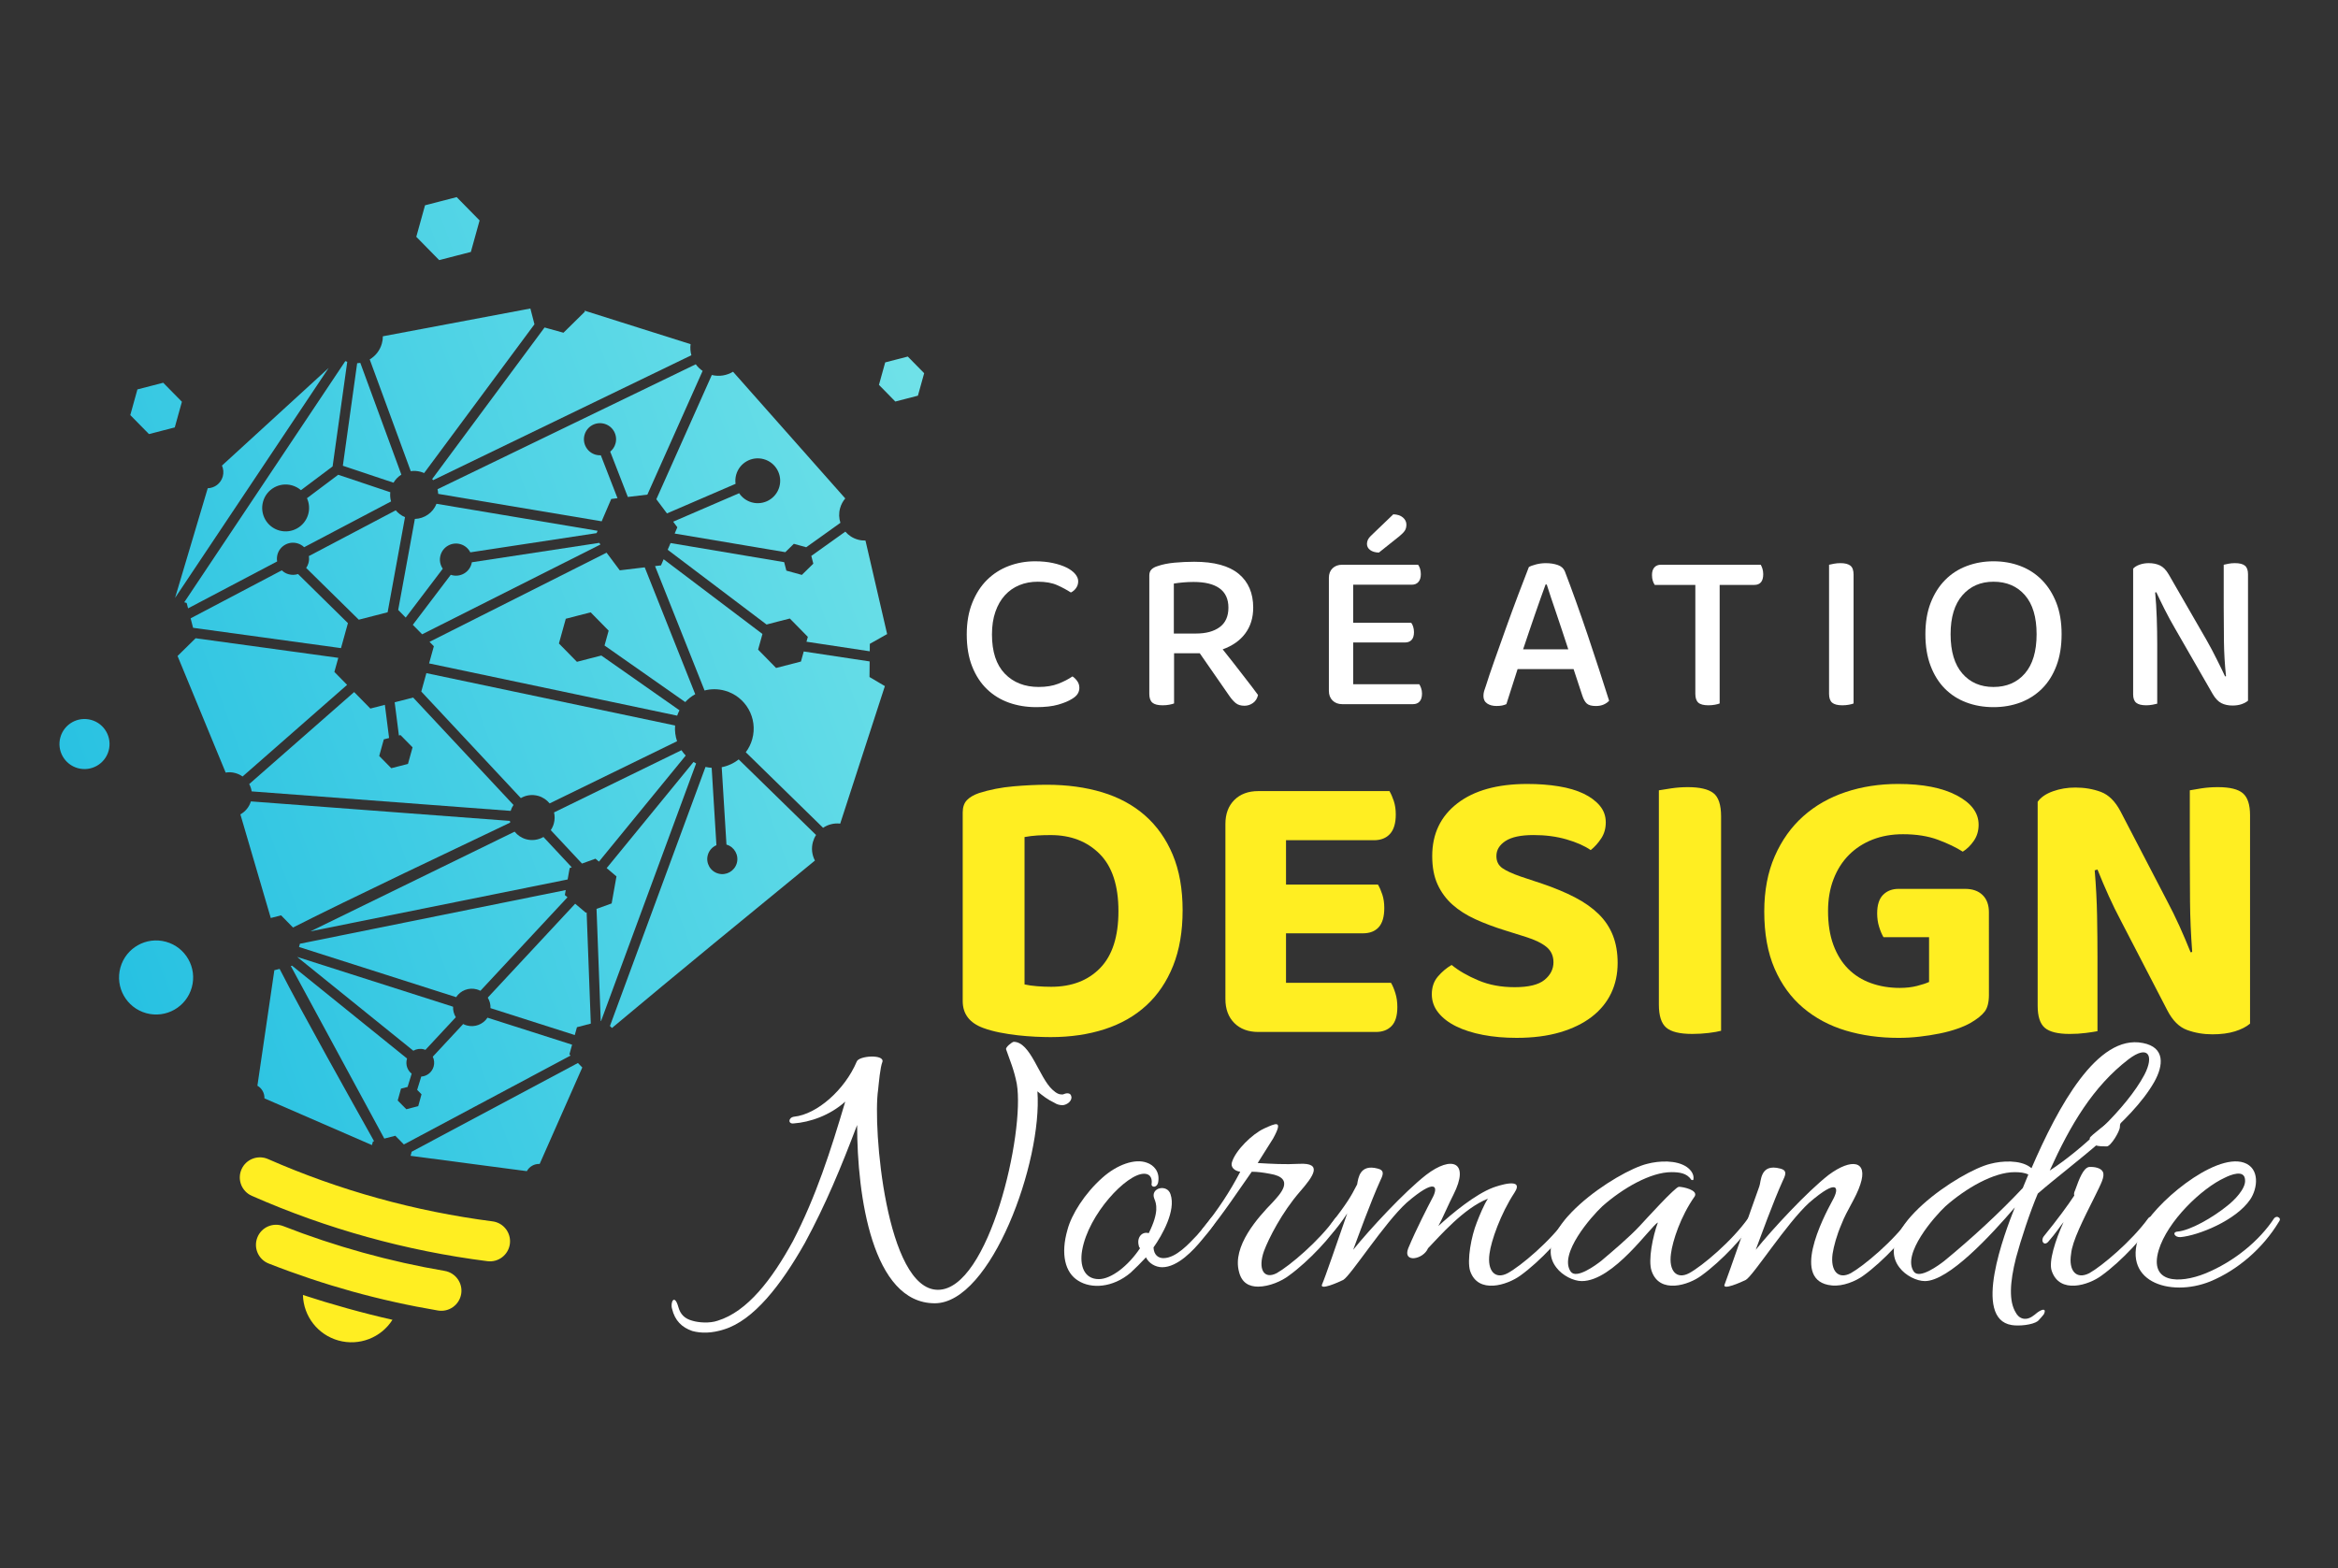 <?xml version="1.0" encoding="utf-8"?>
<!-- Generator: Adobe Illustrator 16.0.0, SVG Export Plug-In . SVG Version: 6.00 Build 0)  -->
<!DOCTYPE svg PUBLIC "-//W3C//DTD SVG 1.1//EN" "http://www.w3.org/Graphics/SVG/1.1/DTD/svg11.dtd">
<svg version="1.1" id="Calque_1" xmlns="http://www.w3.org/2000/svg" xmlns:xlink="http://www.w3.org/1999/xlink" x="0px" y="0px"
	 width="174.667px" height="117.167px" viewBox="0 0 174.667 117.167" enable-background="new 0 0 174.667 117.167"
	 xml:space="preserve">
<rect x="0" y="0" width="174.667" height="117.167" fill="#333333" stroke="none"/>
<g>
	<path fill="#FFEE22" d="M20.075,94.416c-0.771-0.302-1.153-1.172-0.85-1.943c0.3-0.771,1.171-1.153,1.944-0.851
		c1.923,0.755,3.907,1.413,5.942,1.979c2.037,0.565,4.077,1.02,6.112,1.366c0.817,0.141,1.369,0.915,1.229,1.731
		c-0.14,0.815-0.914,1.365-1.731,1.229c-2.187-0.371-4.328-0.847-6.415-1.426C24.221,95.921,22.14,95.226,20.075,94.416
		 M22.632,96.765c0.039,1.595,1.118,2.978,2.656,3.403c1.54,0.428,3.178-0.202,4.032-1.548c-1.066-0.241-2.188-0.523-3.367-0.851
		S23.669,97.107,22.632,96.765z M18.815,89.358c-0.761-0.332-1.107-1.219-0.774-1.979c0.332-0.757,1.217-1.104,1.978-0.772
		c2.66,1.168,5.407,2.149,8.221,2.928c2.815,0.781,5.675,1.356,8.555,1.729c0.823,0.104,1.403,0.86,1.297,1.681
		c-0.108,0.823-0.861,1.403-1.683,1.295c-3.045-0.388-6.045-0.992-8.973-1.806C24.506,91.622,21.625,90.595,18.815,89.358z"/>
	
		<linearGradient id="SVGID_1_" gradientUnits="userSpaceOnUse" x1="110.742" y1="-6.817" x2="21.981" y2="56.2" gradientTransform="matrix(0.964 0.267 -0.267 0.964 -24.832 -10.391)">
		<stop  offset="0" style="stop-color:#83EAEA"/>
		<stop  offset="1" style="stop-color:#15B9E0"/>
	</linearGradient>
	<path fill="url(#SVGID_1_)" d="M16.582,34.79c0.111,0.247,0.139,0.533,0.061,0.813c-0.145,0.521-0.61,0.866-1.124,0.88
		l-2.441,8.195L24.55,27.498L16.582,34.79z"/>
	
		<linearGradient id="SVGID_2_" gradientUnits="userSpaceOnUse" x1="110.118" y1="-7.702" x2="21.354" y2="55.317" gradientTransform="matrix(0.964 0.267 -0.267 0.964 -24.832 -10.391)">
		<stop  offset="0" style="stop-color:#83EAEA"/>
		<stop  offset="1" style="stop-color:#15B9E0"/>
	</linearGradient>
	<path fill="url(#SVGID_2_)" d="M29.397,36.069c0.147-0.248,0.35-0.455,0.588-0.604l-3.067-8.349
		c-0.077,0.013-0.156,0.021-0.235,0.025l-1.069,7.662L29.397,36.069z"/>
	
		<linearGradient id="SVGID_3_" gradientUnits="userSpaceOnUse" x1="111.034" y1="-6.41" x2="22.272" y2="56.608" gradientTransform="matrix(0.964 0.267 -0.267 0.964 -24.832 -10.391)">
		<stop  offset="0" style="stop-color:#83EAEA"/>
		<stop  offset="1" style="stop-color:#15B9E0"/>
	</linearGradient>
	<path fill="url(#SVGID_3_)" d="M29.215,37.47c-0.063-0.221-0.083-0.453-0.057-0.689l-3.892-1.305l-2.333,1.752
		c0.165,0.362,0.209,0.782,0.094,1.196c-0.259,0.932-1.224,1.477-2.156,1.219c-0.932-0.258-1.478-1.224-1.219-2.156
		c0.258-0.933,1.225-1.479,2.156-1.22c0.258,0.072,0.486,0.197,0.675,0.361l2.366-1.776l1.093-7.815
		c-0.049-0.017-0.095-0.035-0.143-0.054L13.765,45.004l0.18,0.051l0.105,0.403l6.654-3.505c-0.029-0.168-0.021-0.347,0.026-0.521
		c0.178-0.639,0.84-1.013,1.479-0.835c0.201,0.055,0.375,0.158,0.514,0.292L29.215,37.47z"/>
	
		<linearGradient id="SVGID_4_" gradientUnits="userSpaceOnUse" x1="115.978" y1="0.565" x2="27.221" y2="63.578" gradientTransform="matrix(0.964 0.267 -0.267 0.964 -24.832 -10.391)">
		<stop  offset="0" style="stop-color:#83EAEA"/>
		<stop  offset="1" style="stop-color:#15B9E0"/>
	</linearGradient>
	<path fill="url(#SVGID_4_)" d="M30.258,38.643c-0.276-0.113-0.512-0.292-0.694-0.51l-6.492,3.42
		c0.029,0.168,0.022,0.347-0.027,0.521c-0.037,0.135-0.097,0.256-0.171,0.366l3.93,3.866l1.062-0.273l1.093-0.282L30.258,38.643z"/>
	
		<linearGradient id="SVGID_5_" gradientUnits="userSpaceOnUse" x1="116.39" y1="1.14" x2="27.627" y2="64.158" gradientTransform="matrix(0.964 0.267 -0.267 0.964 -24.832 -10.391)">
		<stop  offset="0" style="stop-color:#83EAEA"/>
		<stop  offset="1" style="stop-color:#15B9E0"/>
	</linearGradient>
	<path fill="url(#SVGID_5_)" d="M44.571,39.837l0.075-0.173l-12.036-2.019c-0.267,0.675-0.912,1.112-1.616,1.131l-1.246,6.802
		l0.561,0.571l2.769-3.651c-0.196-0.283-0.27-0.646-0.17-1.002c0.177-0.639,0.839-1.014,1.478-0.837
		c0.338,0.094,0.603,0.324,0.75,0.614L44.571,39.837z"/>
	
		<linearGradient id="SVGID_6_" gradientUnits="userSpaceOnUse" x1="118.3" y1="3.83" x2="29.543" y2="66.844" gradientTransform="matrix(0.964 0.267 -0.267 0.964 -24.832 -10.391)">
		<stop  offset="0" style="stop-color:#83EAEA"/>
		<stop  offset="1" style="stop-color:#15B9E0"/>
	</linearGradient>
	<path fill="url(#SVGID_6_)" d="M44.859,40.687l-0.091-0.122l-9.517,1.45c-0.007,0.041-0.016,0.082-0.027,0.122
		c-0.177,0.639-0.84,1.013-1.479,0.835l-0.07-0.021l-2.835,3.738l0.228,0.231l0.469,0.477L44.859,40.687z"/>
	
		<linearGradient id="SVGID_7_" gradientUnits="userSpaceOnUse" x1="109.782" y1="-8.162" x2="21.028" y2="54.85" gradientTransform="matrix(0.964 0.267 -0.267 0.964 -24.832 -10.391)">
		<stop  offset="0" style="stop-color:#83EAEA"/>
		<stop  offset="1" style="stop-color:#15B9E0"/>
	</linearGradient>
	<path fill="url(#SVGID_7_)" d="M39.928,24.231l-0.272-1.052l-0.033-0.126l-11.02,2.076c0,0.178-0.023,0.358-0.074,0.538
		c-0.144,0.52-0.479,0.936-0.908,1.191l3.066,8.35c0.238-0.036,0.487-0.022,0.734,0.046c0.094,0.026,0.182,0.058,0.265,0.096
		L39.928,24.231z"/>
	
		<linearGradient id="SVGID_8_" gradientUnits="userSpaceOnUse" x1="110.958" y1="-6.515" x2="22.195" y2="56.504" gradientTransform="matrix(0.964 0.267 -0.267 0.964 -24.832 -10.391)">
		<stop  offset="0" style="stop-color:#83EAEA"/>
		<stop  offset="1" style="stop-color:#15B9E0"/>
	</linearGradient>
	<path fill="url(#SVGID_8_)" d="M51.651,26.544c-0.073-0.264-0.096-0.545-0.059-0.827l-7.921-2.504l0.021,0.079l-0.798,0.785
		l-0.799,0.786l-1.081-0.3l-0.331-0.092l-8.395,11.325c0.023,0.027,0.048,0.056,0.07,0.084L51.651,26.544z"/>
	
		<linearGradient id="SVGID_9_" gradientUnits="userSpaceOnUse" x1="114.94" y1="-0.903" x2="26.182" y2="62.112" gradientTransform="matrix(0.964 0.267 -0.267 0.964 -24.832 -10.391)">
		<stop  offset="0" style="stop-color:#83EAEA"/>
		<stop  offset="1" style="stop-color:#15B9E0"/>
	</linearGradient>
	<path fill="url(#SVGID_9_)" d="M52.491,27.716c-0.201-0.137-0.373-0.305-0.512-0.496l-19.293,9.336
		c0.028,0.113,0.043,0.23,0.05,0.348l12.214,2.05l0.104-0.246l0.611-1.424l0.467-0.057l-1.245-3.206
		c-0.125,0.006-0.256-0.007-0.383-0.042c-0.64-0.177-1.014-0.84-0.836-1.479c0.177-0.639,0.838-1.013,1.479-0.835
		c0.638,0.177,1.013,0.838,0.835,1.477c-0.068,0.248-0.208,0.455-0.394,0.606l1.316,3.387l0.3-0.036l1.16-0.139L52.491,27.716z"/>
	
		<linearGradient id="SVGID_10_" gradientUnits="userSpaceOnUse" x1="122.62" y1="9.92" x2="33.858" y2="72.938" gradientTransform="matrix(0.964 0.267 -0.267 0.964 -24.832 -10.391)">
		<stop  offset="0" style="stop-color:#83EAEA"/>
		<stop  offset="1" style="stop-color:#15B9E0"/>
	</linearGradient>
	<path fill="url(#SVGID_10_)" d="M50.589,53.476c0.048-0.14,0.106-0.272,0.173-0.401l-5.838-4.092l-0.896,0.23l-0.927,0.241
		l-0.672-0.686l-0.673-0.684l0.256-0.923l0.257-0.925l0.929-0.241l0.93-0.238l0.671,0.684l0.671,0.684l-0.256,0.925l-0.051,0.185
		l6.03,4.227c0.215-0.236,0.469-0.436,0.746-0.588l-3.773-9.479l-0.326,0.038l-1.539,0.184l-0.928-1.241l-0.057-0.077L32.089,47.96
		l0.323,0.329l-0.356,1.283L50.589,53.476z"/>
	
		<linearGradient id="SVGID_11_" gradientUnits="userSpaceOnUse" x1="117.301" y1="2.43" x2="28.544" y2="65.443" gradientTransform="matrix(0.964 0.267 -0.267 0.964 -24.832 -10.391)">
		<stop  offset="0" style="stop-color:#83EAEA"/>
		<stop  offset="1" style="stop-color:#15B9E0"/>
	</linearGradient>
	<path fill="url(#SVGID_11_)" d="M62.785,39.067c-0.112-0.344-0.127-0.72-0.023-1.095c0.076-0.276,0.21-0.521,0.385-0.727
		l-8.383-9.468c-0.461,0.279-1.026,0.381-1.586,0.244l-4.144,9.283l0.639,0.854l0.155,0.207l5.124-2.211
		c-0.03-0.22-0.018-0.449,0.045-0.677c0.247-0.892,1.17-1.414,2.062-1.166c0.891,0.247,1.413,1.17,1.166,2.062
		c-0.247,0.891-1.171,1.413-2.061,1.166c-0.404-0.113-0.729-0.362-0.944-0.684l-4.929,2.127l0.312,0.417l-0.201,0.47l8.266,1.391
		l0.209-0.204l0.429-0.42l0.579,0.16l0.345,0.096L62.785,39.067z"/>
	
		<linearGradient id="SVGID_12_" gradientUnits="userSpaceOnUse" x1="123.002" y1="10.455" x2="34.24" y2="73.473" gradientTransform="matrix(0.964 0.267 -0.267 0.964 -24.832 -10.391)">
		<stop  offset="0" style="stop-color:#83EAEA"/>
		<stop  offset="1" style="stop-color:#15B9E0"/>
	</linearGradient>
	<path fill="url(#SVGID_12_)" d="M64.978,48.667l0.004-0.556l1.08-0.61l0.214-0.12l-1.618-6.989
		c-0.185,0.005-0.377-0.017-0.566-0.07c-0.38-0.105-0.701-0.318-0.939-0.597l-2.541,1.814l0.149,0.58l-0.428,0.42l-0.429,0.42
		l-0.578-0.16l-0.578-0.16l-0.151-0.583l-0.014-0.05l-8.486-1.427l-0.105,0.246l-0.11,0.256l7.386,5.585l0.81-0.211l0.929-0.237
		l0.672,0.684l0.673,0.686l-0.102,0.363L64.978,48.667z"/>
	
		<linearGradient id="SVGID_13_" gradientUnits="userSpaceOnUse" x1="126.569" y1="15.475" x2="37.801" y2="78.496" gradientTransform="matrix(0.964 0.267 -0.267 0.964 -24.832 -10.391)">
		<stop  offset="0" style="stop-color:#83EAEA"/>
		<stop  offset="1" style="stop-color:#15B9E0"/>
	</linearGradient>
	<path fill="url(#SVGID_13_)" d="M61.491,61.856c0.367-0.247,0.819-0.367,1.279-0.312l3.338-10.279l-0.081-0.044l-1.068-0.632
		l0.011-1.165l-4.924-0.744l-0.209,0.753l-0.928,0.24l-0.929,0.24l-0.672-0.686l-0.672-0.684l0.257-0.924l0.068-0.246l-7.383-5.584
		l-0.196,0.458l-0.445,0.054l3.699,9.294c0.481-0.126,1.002-0.128,1.517,0.015c1.564,0.436,2.48,2.055,2.047,3.619
		c-0.102,0.364-0.268,0.697-0.485,0.981L61.491,61.856z"/>
	
		<linearGradient id="SVGID_14_" gradientUnits="userSpaceOnUse" x1="130.145" y1="20.523" x2="41.383" y2="83.54" gradientTransform="matrix(0.964 0.267 -0.267 0.964 -24.832 -10.391)">
		<stop  offset="0" style="stop-color:#83EAEA"/>
		<stop  offset="1" style="stop-color:#15B9E0"/>
	</linearGradient>
	<path fill="url(#SVGID_14_)" d="M40.6,62.542c-0.379,0.22-0.841,0.294-1.295,0.168c-0.352-0.098-0.646-0.3-0.858-0.565
		l-15.25,7.447l19.21-3.876l0.151-0.853l0.156-0.055L40.6,62.542z"/>
	
		<linearGradient id="SVGID_15_" gradientUnits="userSpaceOnUse" x1="129.586" y1="19.726" x2="40.821" y2="82.745" gradientTransform="matrix(0.964 0.267 -0.267 0.964 -24.832 -10.391)">
		<stop  offset="0" style="stop-color:#83EAEA"/>
		<stop  offset="1" style="stop-color:#15B9E0"/>
	</linearGradient>
	<path fill="url(#SVGID_15_)" d="M41.392,60.706c0.061,0.267,0.061,0.551-0.018,0.834c-0.049,0.179-0.127,0.344-0.228,0.491
		l2.333,2.497l0.042-0.014l0.965-0.35l0.26,0.219l6.482-7.925c-0.118-0.124-0.224-0.258-0.318-0.399L41.392,60.706z"/>
	
		<linearGradient id="SVGID_16_" gradientUnits="userSpaceOnUse" x1="124.591" y1="12.704" x2="35.832" y2="75.72" gradientTransform="matrix(0.964 0.267 -0.267 0.964 -24.832 -10.391)">
		<stop  offset="0" style="stop-color:#83EAEA"/>
		<stop  offset="1" style="stop-color:#15B9E0"/>
	</linearGradient>
	<path fill="url(#SVGID_16_)" d="M40.205,59.471c0.35,0.098,0.645,0.3,0.857,0.563l9.519-4.647c-0.126-0.372-0.179-0.77-0.146-1.175
		l-18.581-3.913l-0.381,1.376l7.438,7.961C39.287,59.416,39.75,59.345,40.205,59.471"/>
	
		<linearGradient id="SVGID_17_" gradientUnits="userSpaceOnUse" x1="119.391" y1="5.364" x2="30.629" y2="68.381" gradientTransform="matrix(0.964 0.267 -0.267 0.964 -24.832 -10.391)">
		<stop  offset="0" style="stop-color:#83EAEA"/>
		<stop  offset="1" style="stop-color:#15B9E0"/>
	</linearGradient>
	<path fill="url(#SVGID_17_)" d="M17.586,57.768c0.199,0.055,0.379,0.142,0.536,0.255l7.809-6.848l-0.95-0.966l0.292-1.053
		l-10.659-1.464l-0.957,0.941l-0.392,0.385l3.594,8.712C17.094,57.69,17.341,57.697,17.586,57.768"/>
	
		<linearGradient id="SVGID_18_" gradientUnits="userSpaceOnUse" x1="126.561" y1="15.457" x2="37.796" y2="78.477" gradientTransform="matrix(0.964 0.267 -0.267 0.964 -24.832 -10.391)">
		<stop  offset="0" style="stop-color:#83EAEA"/>
		<stop  offset="1" style="stop-color:#15B9E0"/>
	</linearGradient>
	<path fill="url(#SVGID_18_)" d="M20.229,68.597l0.77-0.199l0.779,0.794l0.115,0.115c3.853-1.966,12.903-6.254,16.223-7.84
		c-0.009-0.042-0.017-0.084-0.023-0.126l-19.349-1.457c-0.132,0.427-0.42,0.765-0.785,0.969L20.229,68.597z"/>
	
		<linearGradient id="SVGID_19_" gradientUnits="userSpaceOnUse" x1="132.472" y1="23.799" x2="43.712" y2="86.815" gradientTransform="matrix(0.964 0.267 -0.267 0.964 -24.832 -10.391)">
		<stop  offset="0" style="stop-color:#83EAEA"/>
		<stop  offset="1" style="stop-color:#15B9E0"/>
	</linearGradient>
	<path fill="url(#SVGID_19_)" d="M35.621,73.93c0.095,0.027,0.186,0.063,0.271,0.105l6.503-6.987l-0.196-0.167l0.066-0.372
		l-19.858,4.01l-0.068,0.243l11.737,3.749C34.4,74.016,35.021,73.763,35.621,73.93"/>
	
		<linearGradient id="SVGID_20_" gradientUnits="userSpaceOnUse" x1="133.518" y1="25.273" x2="44.763" y2="88.286" gradientTransform="matrix(0.964 0.267 -0.267 0.964 -24.832 -10.391)">
		<stop  offset="0" style="stop-color:#83EAEA"/>
		<stop  offset="1" style="stop-color:#15B9E0"/>
	</linearGradient>
	<path fill="url(#SVGID_20_)" d="M31.676,78.413c0.036,0.01,0.071,0.022,0.106,0.037l2.271-2.44
		c-0.143-0.233-0.217-0.504-0.205-0.784l-11.65-3.722l8.681,7.01C31.112,78.382,31.396,78.335,31.676,78.413"/>
	
		<linearGradient id="SVGID_21_" gradientUnits="userSpaceOnUse" x1="133.58" y1="25.36" x2="44.82" y2="88.376" gradientTransform="matrix(0.964 0.267 -0.267 0.964 -24.832 -10.391)">
		<stop  offset="0" style="stop-color:#83EAEA"/>
		<stop  offset="1" style="stop-color:#15B9E0"/>
	</linearGradient>
	<path fill="url(#SVGID_21_)" d="M45.568,76.664l0.149,0.151c5.031-4.21,10.087-8.354,15.165-12.511
		c-0.218-0.413-0.285-0.904-0.15-1.389c0.053-0.188,0.131-0.365,0.234-0.521l-5.78-5.648c-0.369,0.292-0.803,0.492-1.268,0.582
		l0.355,5.782c0.593,0.171,0.939,0.788,0.773,1.384c-0.167,0.597-0.786,0.948-1.384,0.781c-0.599-0.165-0.95-0.785-0.783-1.385
		c0.095-0.342,0.339-0.604,0.643-0.734l-0.354-5.782c-0.153-0.011-0.307-0.033-0.46-0.067L45.568,76.664z"/>
	
		<linearGradient id="SVGID_22_" gradientUnits="userSpaceOnUse" x1="133.172" y1="24.774" x2="44.404" y2="87.796" gradientTransform="matrix(0.964 0.267 -0.267 0.964 -24.832 -10.391)">
		<stop  offset="0" style="stop-color:#83EAEA"/>
		<stop  offset="1" style="stop-color:#15B9E0"/>
	</linearGradient>
	<path fill="url(#SVGID_22_)" d="M44.88,76.298l0.025-0.006l7.099-19.245c-0.066-0.035-0.131-0.07-0.193-0.109l-6.488,7.93
		l0.732,0.62l-0.18,1.008l-0.179,1.011l-0.964,0.349l-0.166,0.059L44.88,76.298z"/>
	
		<linearGradient id="SVGID_23_" gradientUnits="userSpaceOnUse" x1="135.28" y1="27.74" x2="46.51" y2="90.764" gradientTransform="matrix(0.964 0.267 -0.267 0.964 -24.832 -10.391)">
		<stop  offset="0" style="stop-color:#83EAEA"/>
		<stop  offset="1" style="stop-color:#15B9E0"/>
	</linearGradient>
	<path fill="url(#SVGID_23_)" d="M42.94,77.342l0.163-0.586l1.02-0.265l0.015-0.002l-0.311-8.308l-0.059,0.021l-0.784-0.661
		l-0.015-0.011l-6.53,7.016c0.142,0.23,0.218,0.505,0.205,0.785L42.94,77.342z"/>
	
		<linearGradient id="SVGID_24_" gradientUnits="userSpaceOnUse" x1="135.428" y1="27.949" x2="46.663" y2="90.969" gradientTransform="matrix(0.964 0.267 -0.267 0.964 -24.832 -10.391)">
		<stop  offset="0" style="stop-color:#83EAEA"/>
		<stop  offset="1" style="stop-color:#15B9E0"/>
	</linearGradient>
	<path fill="url(#SVGID_24_)" d="M28.711,85.079l0.824-0.211l0.605,0.617l0.034,0.033l12.453-6.643l-0.087-0.092l0.2-0.72
		l-6.321-2.018c-0.325,0.496-0.945,0.746-1.546,0.58c-0.095-0.025-0.185-0.063-0.27-0.106l-2.271,2.441
		c0.106,0.218,0.136,0.477,0.066,0.729c-0.12,0.436-0.501,0.729-0.928,0.757l-0.305,0.993l0.003,0.003l0.323,0.326l-0.123,0.445
		l-0.123,0.442L30.8,82.771l-0.443,0.115l-0.323-0.326l-0.322-0.327l0.123-0.442l0.123-0.445l0.444-0.113l0.048-0.012l0.305-0.991
		c-0.32-0.251-0.472-0.678-0.356-1.094l0.011-0.039l-8.591-6.937l-0.094,0.025L28.711,85.079z"/>
	
		<linearGradient id="SVGID_25_" gradientUnits="userSpaceOnUse" x1="140.955" y1="35.741" x2="52.191" y2="98.76" gradientTransform="matrix(0.964 0.267 -0.267 0.964 -24.832 -10.391)">
		<stop  offset="0" style="stop-color:#83EAEA"/>
		<stop  offset="1" style="stop-color:#15B9E0"/>
	</linearGradient>
	<path fill="url(#SVGID_25_)" d="M39.358,87.513c0.191-0.347,0.563-0.559,0.959-0.539l3.185-7.209l-0.225-0.229l-0.101-0.105
		l-12.453,6.646l0.024,0.024l-0.075,0.266L39.358,87.513z"/>
	
		<linearGradient id="SVGID_26_" gradientUnits="userSpaceOnUse" x1="135.169" y1="27.595" x2="46.404" y2="90.615" gradientTransform="matrix(0.964 0.267 -0.267 0.964 -24.832 -10.391)">
		<stop  offset="0" style="stop-color:#83EAEA"/>
		<stop  offset="1" style="stop-color:#15B9E0"/>
	</linearGradient>
	<path fill="url(#SVGID_26_)" d="M19.23,81.127c0.335,0.191,0.54,0.558,0.525,0.946l8.032,3.492l0.073-0.265l0.088-0.023
		c-1.707-3.058-5.387-9.604-7.058-12.878h-0.004l-0.39,0.1L19.23,81.127z"/>
	
		<linearGradient id="SVGID_27_" gradientUnits="userSpaceOnUse" x1="124.32" y1="12.305" x2="35.551" y2="75.327" gradientTransform="matrix(0.964 0.267 -0.267 0.964 -24.832 -10.391)">
		<stop  offset="0" style="stop-color:#83EAEA"/>
		<stop  offset="1" style="stop-color:#15B9E0"/>
	</linearGradient>
	<path fill="url(#SVGID_27_)" d="M30.822,55.844l-0.172,0.621l-0.172,0.619l-0.623,0.159l-0.624,0.16l-0.45-0.456l-0.45-0.458
		l0.171-0.622l0.172-0.619l0.394-0.102l-0.316-2.479l-1.083,0.279l-1.212-1.233l-7.839,6.875c0.091,0.17,0.153,0.354,0.182,0.547
		l19.349,1.457c0.05-0.163,0.123-0.31,0.212-0.444l-7.497-8.025l-1.336,0.344l-0.043,0.012l0.316,2.479l0.119-0.031l0.451,0.46
		L30.822,55.844z"/>
	
		<linearGradient id="SVGID_28_" gradientUnits="userSpaceOnUse" x1="103.263" y1="-17.329" x2="14.521" y2="45.674" gradientTransform="matrix(0.964 0.267 -0.267 0.964 -24.832 -10.391)">
		<stop  offset="0" style="stop-color:#83EAEA"/>
		<stop  offset="1" style="stop-color:#15B9E0"/>
	</linearGradient>
	<polygon fill="url(#SVGID_28_)" points="34.117,14.729 34.974,15.601 35.83,16.472 35.503,17.649 35.177,18.826 33.993,19.131 
		32.81,19.437 31.955,18.566 31.1,17.695 31.426,16.519 31.753,15.34 32.936,15.035 	"/>
	
		<linearGradient id="SVGID_29_" gradientUnits="userSpaceOnUse" x1="116.061" y1="0.675" x2="27.291" y2="63.698" gradientTransform="matrix(0.964 0.267 -0.267 0.964 -24.832 -10.391)">
		<stop  offset="0" style="stop-color:#83EAEA"/>
		<stop  offset="1" style="stop-color:#15B9E0"/>
	</linearGradient>
	<polygon fill="url(#SVGID_29_)" points="67.819,26.643 68.432,27.266 69.042,27.887 68.809,28.727 68.575,29.567 67.732,29.785 
		66.886,30.004 66.276,29.381 65.665,28.759 65.898,27.919 66.131,27.08 66.976,26.861 	"/>
	
		<linearGradient id="SVGID_30_" gradientUnits="userSpaceOnUse" x1="106.294" y1="-13.067" x2="17.541" y2="49.944" gradientTransform="matrix(0.964 0.267 -0.267 0.964 -24.832 -10.391)">
		<stop  offset="0" style="stop-color:#83EAEA"/>
		<stop  offset="1" style="stop-color:#15B9E0"/>
	</linearGradient>
	<polygon fill="url(#SVGID_30_)" points="12.193,28.6 12.891,29.31 13.59,30.02 13.323,30.979 13.057,31.938 12.093,32.187 
		11.129,32.435 10.432,31.726 9.734,31.016 10,30.057 10.267,29.097 11.23,28.849 	"/>
	
		<linearGradient id="SVGID_31_" gradientUnits="userSpaceOnUse" x1="118.897" y1="4.68" x2="30.141" y2="67.693" gradientTransform="matrix(0.964 0.267 -0.267 0.964 -24.832 -10.391)">
		<stop  offset="0" style="stop-color:#83EAEA"/>
		<stop  offset="1" style="stop-color:#15B9E0"/>
	</linearGradient>
	<path fill="url(#SVGID_31_)" d="M6.813,53.795c-0.997-0.277-2.026,0.307-2.303,1.302c-0.277,0.994,0.306,2.026,1.303,2.302
		c0.994,0.277,2.026-0.306,2.302-1.3C8.393,55.102,7.809,54.071,6.813,53.795"/>
	
		<linearGradient id="SVGID_32_" gradientUnits="userSpaceOnUse" x1="116.751" y1="1.649" x2="27.989" y2="64.667" gradientTransform="matrix(0.964 0.267 -0.267 0.964 -24.832 -10.391)">
		<stop  offset="0" style="stop-color:#83EAEA"/>
		<stop  offset="1" style="stop-color:#15B9E0"/>
	</linearGradient>
	<path fill="url(#SVGID_32_)" d="M14.242,46.203l0.042,0.165l0.14,0.543l11.051,1.519l0.019-0.068l0.499-1.8l-3.727-3.668
		c-0.219,0.072-0.461,0.082-0.7,0.016c-0.199-0.054-0.373-0.157-0.513-0.293L14.242,46.203z"/>
	
		<linearGradient id="SVGID_33_" gradientUnits="userSpaceOnUse" x1="129.45" y1="19.536" x2="40.688" y2="82.554" gradientTransform="matrix(0.964 0.267 -0.267 0.964 -24.832 -10.391)">
		<stop  offset="0" style="stop-color:#83EAEA"/>
		<stop  offset="1" style="stop-color:#15B9E0"/>
	</linearGradient>
	<path fill="url(#SVGID_33_)" d="M12.402,70.374c-1.474-0.408-2.999,0.452-3.407,1.927c-0.409,1.472,0.453,2.998,1.928,3.407
		c1.472,0.407,2.998-0.453,3.406-1.928C14.739,72.308,13.874,70.781,12.402,70.374"/>
</g>
<g>
	<path fill="#FFFFFF" d="M80.55,43.434c0,0.194-0.055,0.365-0.163,0.514s-0.237,0.257-0.385,0.325
		c-0.297-0.193-0.637-0.377-1.02-0.548c-0.383-0.172-0.865-0.257-1.448-0.257c-0.503,0-0.962,0.085-1.379,0.257
		c-0.417,0.171-0.777,0.423-1.079,0.754c-0.303,0.331-0.54,0.742-0.711,1.233c-0.171,0.491-0.257,1.057-0.257,1.696
		c0,1.291,0.32,2.268,0.959,2.93c0.64,0.663,1.485,0.994,2.536,0.994c0.56,0,1.045-0.08,1.457-0.24s0.765-0.343,1.063-0.548
		c0.125,0.08,0.242,0.194,0.351,0.343c0.108,0.148,0.163,0.319,0.163,0.514c0,0.16-0.043,0.309-0.128,0.445s-0.226,0.263-0.42,0.377
		c-0.251,0.16-0.594,0.303-1.028,0.429c-0.434,0.125-0.982,0.188-1.645,0.188c-0.731,0-1.411-0.111-2.039-0.334
		c-0.628-0.224-1.177-0.56-1.645-1.012c-0.468-0.451-0.837-1.017-1.105-1.696c-0.269-0.679-0.403-1.476-0.403-2.39
		c0-0.891,0.137-1.679,0.412-2.364c0.274-0.686,0.642-1.257,1.105-1.714c0.462-0.456,1.002-0.802,1.619-1.036
		c0.617-0.234,1.273-0.352,1.97-0.352c0.491,0,0.934,0.043,1.328,0.129c0.394,0.085,0.731,0.197,1.011,0.334
		c0.28,0.138,0.497,0.297,0.651,0.479S80.55,43.251,80.55,43.434z"/>
	<path fill="#FFFFFF" d="M87.712,52.565c-0.092,0.034-0.211,0.065-0.36,0.094s-0.314,0.043-0.497,0.043
		c-0.354,0-0.608-0.065-0.762-0.196c-0.154-0.132-0.231-0.352-0.231-0.66v-8.841c0-0.194,0.054-0.346,0.163-0.454
		c0.108-0.108,0.259-0.191,0.454-0.249c0.354-0.125,0.776-0.211,1.268-0.257c0.491-0.045,0.982-0.068,1.474-0.068
		c1.485,0,2.589,0.3,3.315,0.899c0.725,0.6,1.088,1.442,1.088,2.527c0,0.754-0.197,1.396-0.592,1.928
		c-0.393,0.531-0.957,0.928-1.688,1.19c0.275,0.343,0.543,0.683,0.807,1.02c0.262,0.337,0.51,0.657,0.744,0.96
		s0.445,0.577,0.635,0.822c0.188,0.246,0.34,0.448,0.453,0.608c-0.057,0.263-0.182,0.462-0.377,0.6
		c-0.193,0.137-0.404,0.205-0.633,0.205c-0.275,0-0.492-0.065-0.652-0.196C92.16,52.408,92,52.229,91.842,52l-2.211-3.187h-1.919
		V52.565z M89.357,47.34c0.742,0,1.33-0.16,1.764-0.479c0.434-0.32,0.652-0.806,0.652-1.457c0-0.64-0.221-1.119-0.66-1.438
		c-0.439-0.32-1.088-0.48-1.945-0.48c-0.263,0-0.522,0.012-0.779,0.034c-0.257,0.023-0.488,0.052-0.694,0.086v3.735H89.357z"/>
	<path fill="#FFFFFF" d="M100.271,52.617c-0.297,0-0.537-0.092-0.72-0.274s-0.273-0.423-0.273-0.72v-8.447
		c0-0.297,0.091-0.533,0.273-0.71s0.423-0.266,0.72-0.266h5.671c0.058,0.068,0.105,0.166,0.146,0.291
		c0.039,0.126,0.06,0.263,0.06,0.412c0,0.251-0.06,0.445-0.18,0.582c-0.12,0.138-0.283,0.206-0.488,0.206h-4.387v2.844h4.335
		c0.057,0.068,0.105,0.166,0.146,0.291c0.04,0.126,0.061,0.264,0.061,0.412c0,0.263-0.061,0.456-0.181,0.582
		c-0.119,0.126-0.282,0.188-0.488,0.188h-3.872v3.118h4.935c0.046,0.068,0.092,0.166,0.138,0.291
		c0.045,0.126,0.068,0.264,0.068,0.411c0,0.264-0.061,0.46-0.181,0.592c-0.119,0.131-0.282,0.197-0.488,0.197H100.271z
		 M104.092,38.43c0.308,0.012,0.548,0.092,0.719,0.24c0.172,0.149,0.258,0.326,0.258,0.531c0,0.183-0.04,0.334-0.12,0.454
		s-0.217,0.26-0.411,0.42l-1.525,1.216c-0.285-0.011-0.505-0.077-0.659-0.197c-0.154-0.12-0.231-0.271-0.231-0.454
		c0-0.217,0.097-0.417,0.291-0.6L104.092,38.43z"/>
	<path fill="#FFFFFF" d="M117.558,49.995h-4.181l-0.839,2.622c-0.104,0.045-0.212,0.079-0.326,0.103
		c-0.114,0.022-0.251,0.034-0.411,0.034c-0.285,0-0.52-0.063-0.702-0.188c-0.183-0.126-0.274-0.314-0.274-0.565
		c0-0.126,0.018-0.248,0.052-0.368s0.08-0.254,0.137-0.403c0.148-0.479,0.357-1.099,0.626-1.858c0.268-0.76,0.554-1.562,0.856-2.407
		s0.608-1.677,0.916-2.493c0.309-0.816,0.577-1.517,0.806-2.099c0.114-0.069,0.291-0.134,0.531-0.197
		c0.24-0.063,0.485-0.094,0.736-0.094c0.331,0,0.629,0.046,0.892,0.137s0.439,0.251,0.531,0.479
		c0.251,0.651,0.524,1.391,0.822,2.219c0.297,0.828,0.594,1.683,0.891,2.562c0.297,0.88,0.583,1.742,0.856,2.587
		c0.274,0.846,0.52,1.611,0.737,2.296c-0.104,0.114-0.237,0.209-0.403,0.283c-0.165,0.074-0.362,0.111-0.591,0.111
		c-0.309,0-0.531-0.061-0.668-0.18c-0.137-0.12-0.252-0.323-0.343-0.608L117.558,49.995z M115.468,43.673
		c-0.114,0.309-0.24,0.657-0.377,1.045c-0.137,0.389-0.28,0.797-0.429,1.226s-0.297,0.862-0.445,1.302
		c-0.148,0.44-0.291,0.865-0.429,1.276h3.376c-0.148-0.456-0.3-0.916-0.454-1.379s-0.303-0.905-0.445-1.328
		c-0.144-0.422-0.277-0.819-0.403-1.19c-0.125-0.371-0.229-0.688-0.308-0.951H115.468z"/>
	<path fill="#FFFFFF" d="M128.472,43.707v8.858c-0.08,0.034-0.197,0.065-0.351,0.094c-0.154,0.028-0.317,0.043-0.488,0.043
		c-0.354,0-0.606-0.065-0.754-0.196c-0.149-0.132-0.224-0.352-0.224-0.66v-8.139h-3.032c-0.058-0.079-0.105-0.183-0.146-0.308
		c-0.04-0.126-0.06-0.269-0.06-0.429c0-0.251,0.06-0.442,0.18-0.574c0.12-0.131,0.282-0.197,0.488-0.197h7.453
		c0.045,0.068,0.088,0.166,0.128,0.291c0.04,0.126,0.061,0.263,0.061,0.412c0,0.537-0.223,0.805-0.669,0.805H128.472z"/>
	<path fill="#FFFFFF" d="M138.127,52.659c-0.154,0.028-0.317,0.043-0.488,0.043c-0.354,0-0.608-0.065-0.763-0.196
		c-0.154-0.132-0.231-0.352-0.231-0.66V42.2c0.092-0.023,0.215-0.048,0.368-0.077c0.154-0.028,0.317-0.043,0.488-0.043
		c0.332,0,0.577,0.063,0.737,0.188c0.16,0.126,0.239,0.349,0.239,0.668v9.629C138.398,52.6,138.281,52.631,138.127,52.659z"/>
	<path fill="#FFFFFF" d="M154.018,47.391c0,0.892-0.128,1.677-0.386,2.356c-0.257,0.68-0.613,1.248-1.07,1.705
		c-0.457,0.456-0.994,0.802-1.61,1.036c-0.617,0.234-1.291,0.352-2.022,0.352c-0.73,0-1.407-0.117-2.03-0.352
		c-0.622-0.234-1.159-0.58-1.61-1.036c-0.451-0.457-0.805-1.025-1.063-1.705c-0.257-0.68-0.385-1.465-0.385-2.356
		c0-0.891,0.131-1.673,0.394-2.347s0.623-1.242,1.08-1.705c0.456-0.463,0.996-0.811,1.618-1.045
		c0.623-0.234,1.288-0.352,1.996-0.352c0.72,0,1.389,0.118,2.005,0.352c0.617,0.234,1.153,0.582,1.61,1.045s0.816,1.031,1.08,1.705
		C153.887,45.718,154.018,46.5,154.018,47.391z M152.15,47.391c0-1.278-0.291-2.253-0.874-2.921
		c-0.582-0.668-1.365-1.002-2.348-1.002c-0.959,0-1.733,0.337-2.321,1.011s-0.882,1.645-0.882,2.912c0,1.28,0.291,2.257,0.873,2.931
		c0.583,0.674,1.359,1.011,2.33,1.011c0.982,0,1.766-0.337,2.348-1.011C151.859,49.647,152.15,48.671,152.15,47.391z"/>
	<path fill="#FFFFFF" d="M167.467,52.617c-0.194,0.068-0.423,0.103-0.686,0.103c-0.319,0-0.597-0.061-0.83-0.18
		c-0.234-0.12-0.449-0.346-0.643-0.677l-2.827-4.918c-0.126-0.217-0.255-0.445-0.386-0.686c-0.132-0.239-0.257-0.479-0.377-0.719
		c-0.12-0.24-0.234-0.472-0.343-0.694s-0.203-0.42-0.282-0.591l-0.086,0.017c0.057,0.595,0.097,1.231,0.12,1.911
		c0.022,0.68,0.034,1.321,0.034,1.927v4.472c-0.08,0.023-0.197,0.049-0.352,0.077s-0.312,0.043-0.471,0.043
		c-0.343,0-0.592-0.063-0.745-0.188c-0.154-0.125-0.231-0.337-0.231-0.634v-9.389c0.113-0.125,0.276-0.225,0.488-0.3
		c0.211-0.074,0.437-0.111,0.677-0.111c0.319,0,0.6,0.058,0.839,0.171c0.24,0.114,0.457,0.337,0.651,0.668l2.844,4.935
		c0.126,0.217,0.252,0.445,0.377,0.686c0.126,0.24,0.249,0.479,0.369,0.72c0.119,0.239,0.233,0.471,0.343,0.693
		c0.108,0.223,0.202,0.42,0.282,0.592l0.068-0.018c-0.092-0.868-0.143-1.728-0.154-2.578c-0.011-0.852-0.017-1.682-0.017-2.493V42.2
		c0.091-0.023,0.211-0.048,0.359-0.077c0.148-0.028,0.309-0.043,0.479-0.043c0.343,0,0.592,0.063,0.746,0.188
		c0.154,0.126,0.231,0.337,0.231,0.634v9.457C167.821,52.463,167.661,52.548,167.467,52.617z"/>
</g>
<g>
	<path fill="#FFEE22" d="M88.351,68.023c0,1.579-0.237,2.96-0.71,4.145c-0.474,1.184-1.14,2.171-1.998,2.96
		s-1.895,1.381-3.108,1.775c-1.214,0.395-2.561,0.593-4.041,0.593c-0.336,0-0.716-0.011-1.14-0.03
		c-0.425-0.02-0.858-0.055-1.303-0.104c-0.444-0.049-0.893-0.118-1.347-0.207c-0.454-0.089-0.869-0.202-1.243-0.34
		c-1.026-0.375-1.539-1.046-1.539-2.014v-14.09c0-0.395,0.104-0.7,0.311-0.918c0.207-0.217,0.508-0.395,0.903-0.532
		c0.809-0.256,1.667-0.424,2.575-0.503s1.736-0.119,2.487-0.119c1.519,0,2.901,0.188,4.144,0.563
		c1.243,0.375,2.309,0.952,3.197,1.731c0.888,0.78,1.579,1.757,2.072,2.931C88.104,65.039,88.351,66.425,88.351,68.023z
		 M83.556,68.083c0-1.914-0.469-3.34-1.406-4.277c-0.938-0.938-2.156-1.406-3.656-1.406c-0.355,0-0.691,0.01-1.006,0.029
		c-0.316,0.021-0.632,0.06-0.947,0.118v11.012c0.256,0.06,0.567,0.104,0.932,0.134c0.365,0.029,0.715,0.044,1.051,0.044
		c1.54,0,2.763-0.469,3.671-1.406C83.102,71.394,83.556,69.978,83.556,68.083z"/>
	<path fill="#FFEE22" d="M92.214,76.445c-0.444-0.444-0.666-1.041-0.666-1.791V61.57c0-0.75,0.222-1.347,0.666-1.791
		c0.443-0.443,1.04-0.666,1.791-0.666h9.798c0.118,0.198,0.227,0.444,0.325,0.74s0.148,0.632,0.148,1.007
		c0,0.651-0.144,1.135-0.43,1.45s-0.686,0.474-1.198,0.474h-6.572V66.1h6.868c0.118,0.197,0.227,0.443,0.325,0.74
		c0.099,0.296,0.148,0.632,0.148,1.006c0,0.651-0.139,1.13-0.415,1.436c-0.276,0.307-0.671,0.459-1.184,0.459h-5.743v3.7h7.845
		c0.118,0.197,0.227,0.454,0.325,0.77c0.099,0.316,0.148,0.661,0.148,1.036c0,0.651-0.144,1.125-0.43,1.421
		s-0.676,0.444-1.169,0.444h-8.791C93.254,77.111,92.657,76.889,92.214,76.445z"/>
	<path fill="#FFEE22" d="M113.155,73.766c1.046,0,1.791-0.182,2.235-0.547s0.666-0.804,0.666-1.317c0-0.474-0.173-0.854-0.518-1.14
		c-0.346-0.286-0.864-0.537-1.555-0.755l-1.51-0.474c-0.828-0.256-1.579-0.537-2.249-0.844c-0.672-0.306-1.243-0.671-1.717-1.095
		c-0.474-0.425-0.844-0.928-1.11-1.51s-0.399-1.288-0.399-2.117c0-1.657,0.626-2.97,1.879-3.937s2.995-1.45,5.225-1.45
		c0.849,0,1.633,0.059,2.354,0.178c0.721,0.118,1.337,0.301,1.851,0.547c0.513,0.247,0.917,0.548,1.213,0.903
		c0.297,0.355,0.444,0.77,0.444,1.243c0,0.454-0.113,0.854-0.341,1.199c-0.227,0.345-0.488,0.636-0.784,0.873
		c-0.454-0.315-1.056-0.582-1.806-0.8c-0.75-0.217-1.568-0.325-2.457-0.325c-0.947,0-1.647,0.147-2.102,0.444
		c-0.454,0.296-0.681,0.671-0.681,1.124c0,0.396,0.148,0.696,0.444,0.903s0.759,0.419,1.391,0.637l1.599,0.532
		c0.928,0.316,1.741,0.656,2.442,1.021c0.7,0.365,1.287,0.779,1.761,1.243s0.829,0.997,1.066,1.599
		c0.236,0.602,0.354,1.287,0.354,2.057c0,0.829-0.162,1.584-0.488,2.265c-0.325,0.681-0.81,1.269-1.45,1.762
		c-0.642,0.493-1.431,0.878-2.368,1.154s-2.018,0.414-3.241,0.414c-0.908,0-1.746-0.073-2.516-0.222
		c-0.771-0.148-1.437-0.36-1.998-0.637c-0.563-0.275-1.007-0.616-1.332-1.021c-0.326-0.404-0.489-0.863-0.489-1.377
		c0-0.533,0.153-0.977,0.459-1.332s0.646-0.641,1.021-0.858c0.533,0.435,1.199,0.819,1.998,1.154
		C111.246,73.599,112.149,73.766,113.155,73.766z"/>
	<path fill="#FFEE22" d="M126.417,77.259c-0.928,0-1.574-0.158-1.938-0.474c-0.366-0.315-0.548-0.888-0.548-1.717V59.055
		c0.217-0.04,0.527-0.089,0.933-0.148c0.404-0.059,0.813-0.089,1.229-0.089c0.888,0,1.524,0.148,1.909,0.444
		s0.577,0.878,0.577,1.746v16.015c-0.218,0.059-0.523,0.113-0.918,0.162C127.266,77.234,126.851,77.259,126.417,77.259z"/>
	<path fill="#FFEE22" d="M148.589,74.328c0,0.573-0.109,0.997-0.326,1.273s-0.563,0.553-1.036,0.828
		c-0.276,0.158-0.611,0.307-1.006,0.444c-0.396,0.139-0.834,0.257-1.317,0.355s-0.987,0.178-1.51,0.236
		c-0.523,0.06-1.041,0.089-1.554,0.089c-1.421,0-2.738-0.183-3.952-0.547c-1.214-0.365-2.274-0.933-3.182-1.702
		c-0.908-0.77-1.619-1.747-2.132-2.931c-0.513-1.185-0.77-2.605-0.77-4.263c0-1.559,0.262-2.936,0.784-4.129
		c0.523-1.194,1.233-2.19,2.132-2.99c0.897-0.799,1.953-1.4,3.167-1.806c1.214-0.404,2.521-0.606,3.922-0.606
		c1.836,0,3.296,0.286,4.381,0.858c1.086,0.572,1.629,1.302,1.629,2.19c0,0.454-0.119,0.854-0.355,1.198
		c-0.237,0.346-0.514,0.617-0.829,0.814c-0.493-0.315-1.11-0.611-1.85-0.888c-0.74-0.276-1.613-0.415-2.62-0.415
		c-0.829,0-1.584,0.134-2.265,0.399c-0.681,0.267-1.268,0.647-1.761,1.14c-0.494,0.494-0.879,1.096-1.154,1.806
		c-0.277,0.711-0.415,1.51-0.415,2.398c0,0.967,0.134,1.811,0.399,2.53c0.267,0.721,0.637,1.317,1.11,1.791s1.041,0.829,1.702,1.065
		c0.661,0.237,1.377,0.355,2.146,0.355c0.474,0,0.902-0.049,1.287-0.147s0.686-0.197,0.903-0.297v-3.345h-3.404
		c-0.118-0.197-0.228-0.453-0.326-0.77c-0.099-0.315-0.147-0.651-0.147-1.006c0-0.632,0.147-1.096,0.444-1.392
		c0.296-0.296,0.681-0.444,1.154-0.444h4.973c0.552,0,0.986,0.153,1.303,0.459c0.315,0.307,0.474,0.735,0.474,1.288V74.328z"/>
	<path fill="#FFEE22" d="M166.971,77.066c-0.474,0.148-1.036,0.222-1.688,0.222c-0.671,0-1.303-0.108-1.895-0.325
		s-1.085-0.71-1.479-1.48l-3.435-6.63c-0.335-0.632-0.646-1.263-0.932-1.895c-0.286-0.632-0.567-1.292-0.844-1.983l-0.207,0.06
		c0.099,1.184,0.157,2.313,0.177,3.389c0.02,1.076,0.03,2.117,0.03,3.123v5.506c-0.197,0.039-0.488,0.084-0.873,0.133
		c-0.385,0.05-0.785,0.074-1.199,0.074c-0.888,0-1.51-0.153-1.865-0.459c-0.354-0.306-0.532-0.853-0.532-1.643V59.913
		c0.236-0.336,0.616-0.597,1.14-0.785c0.522-0.187,1.08-0.28,1.672-0.28c0.69,0,1.327,0.108,1.909,0.325
		c0.582,0.218,1.07,0.7,1.466,1.45l3.463,6.66c0.336,0.632,0.646,1.264,0.933,1.895c0.286,0.632,0.567,1.293,0.844,1.983
		l0.118-0.029c-0.099-1.322-0.153-2.575-0.162-3.76c-0.011-1.184-0.016-2.318-0.016-3.404v-4.913
		c0.197-0.04,0.488-0.089,0.874-0.148c0.385-0.059,0.794-0.089,1.228-0.089c0.889,0,1.51,0.153,1.865,0.459
		c0.355,0.307,0.533,0.854,0.533,1.643v15.57C167.818,76.727,167.444,76.919,166.971,77.066z"/>
</g>
<g>
	<g>
		<path fill="#FFFFFF" d="M59.297,83.946c-0.444,0.06-0.415-0.444,0.03-0.503c1.717-0.178,3.789-2.014,4.677-4.115
			c0.148-0.443,2.043-0.563,1.924,0c-0.178,0.444-0.267,1.569-0.326,2.102c-0.415,2.783,0.592,14.949,4.47,14.949
			c3.819,0,6.513-11.752,5.891-15.393c-0.208-1.065-0.503-1.717-0.799-2.575c-0.059-0.148,0.415-0.533,0.563-0.563
			c1.273,0,1.895,2.664,2.901,3.581c0.326,0.297,0.503,0.355,0.74,0.355c0.089,0,0.207-0.089,0.355-0.089
			c0.237,0,0.296,0.119,0.326,0.296c0,0.326-0.355,0.563-0.651,0.593c-0.237,0-0.444-0.06-0.622-0.178
			c-0.503-0.237-0.888-0.533-1.273-0.858c0.385,5.269-3.463,15.837-7.667,15.837c-4.677,0-5.802-8.052-5.802-13.321
			c-1.214,3.197-2.338,5.921-3.908,8.821c-1.776,3.139-3.818,5.772-6.039,6.454c-0.917,0.296-1.717,0.296-2.368,0.118
			c-0.77-0.267-1.302-0.77-1.51-1.658c-0.148-0.474,0.178-1.184,0.474-0.118c0.148,0.533,0.474,0.858,1.036,1.007
			c0.474,0.147,1.302,0.207,1.895,0c2.22-0.681,4.056-3.079,5.625-5.95c1.717-3.315,2.812-6.72,3.907-10.42
			C61.991,83.354,60.511,83.857,59.297,83.946z"/>
		<path fill="#FFFFFF" d="M85.08,93.094c-0.178-0.622,0.237-1.096,0.74-0.947c0.799-1.599,0.563-2.221,0.415-2.576
			c-0.326-0.828,0.977-1.124,1.214-0.325c0.415,1.214-0.622,3.049-1.273,3.967c0.029,0.563,0.355,0.799,0.74,0.799
			c0.947,0,1.924-1.095,2.516-1.717c0.355-0.414,0.74-0.858,1.036-1.272c0.148-0.207,0.504-0.03,0.355,0.236
			c-0.178,0.355-0.563,0.829-1.007,1.362c-0.651,0.799-1.835,2.071-2.989,2.071c-0.503,0-1.007-0.296-1.214-0.739
			c-0.385,0.414-0.77,0.799-1.154,1.154c-1.332,1.125-2.931,1.214-3.908,0.592c-0.977-0.592-1.332-1.983-0.799-3.818
			c0.296-1.125,1.273-2.694,2.605-3.878c1.095-0.977,2.427-1.45,3.315-1.125c0.533,0.178,0.977,0.681,0.858,1.421
			c-0.059,0.474-0.503,0.444-0.503,0.207c0.059-0.325,0-0.799-0.563-0.799c-1.303,0-4.145,3.02-4.618,5.713
			c-0.207,1.154,0.148,2.161,1.244,2.161c0.917,0,2.19-0.977,3.079-2.309C85.139,93.212,85.08,93.183,85.08,93.094z"/>
		<path fill="#FFFFFF" d="M89.904,91.731c1.065-1.302,1.983-2.693,2.753-4.174c-0.444-0.059-0.74-0.355-0.622-0.71
			c0.267-0.889,1.51-2.102,2.397-2.517c0.858-0.385,1.48-0.71,0.682,0.74l-1.155,1.835c1.007,0.06,2.043,0.119,3.108,0.06
			c1.776-0.089,1.065,0.918,0.03,2.102c-1.332,1.539-2.31,3.464-2.665,4.411c-0.474,1.332-0.029,2.16,0.947,1.657
			c0.947-0.532,3.168-2.397,4.382-4.114c0.147-0.207,0.532-0.03,0.385,0.236c-0.563,1.036-2.368,2.99-3.849,4.056
			c-0.532,0.414-1.479,0.829-2.309,0.829c-0.651,0-1.214-0.267-1.421-1.096c-0.533-1.924,1.421-4.085,2.516-5.21
			c0.444-0.503,1.806-1.806-0.236-2.131c-0.474-0.089-0.889-0.148-1.332-0.148c-1.066,1.51-2.072,3.049-3.257,4.5
			C89.963,92.442,89.46,92.294,89.904,91.731z"/>
		<path fill="#FFFFFF" d="M99.465,92.205c-0.296,0.326-0.296-0.355-0.029-0.74c1.214-1.598,1.45-1.982,1.953-2.96
			c0.089-0.503,0.208-1.539,1.54-1.184c0.474,0.118,0.443,0.385,0.207,0.858c-0.74,1.628-1.688,4.263-2.043,5.21
			c1.243-1.54,3.819-4.322,5.447-5.595c1.924-1.48,3.286-0.978,2.042,1.479c-0.296,0.563-0.858,1.865-1.125,2.339
			c1.036-0.947,2.754-2.368,4.086-2.871c0.325-0.119,2.397-0.829,1.598,0.385c-1.035,1.568-1.746,3.611-1.864,4.559
			c-0.178,1.272,0.414,1.953,1.361,1.45c0.978-0.532,3.197-2.397,4.411-4.114c0.147-0.207,0.532-0.03,0.385,0.236
			c-0.563,1.036-2.368,2.99-3.849,4.056c-0.977,0.711-3.167,1.421-3.759-0.355c-0.237-0.799,0.088-2.575,0.503-3.611
			c0.207-0.532,0.532-1.332,0.829-1.776c-1.807,0.711-3.582,2.783-4.471,3.701c-0.354,0.858-1.924,1.124-1.479,0
			c0.592-1.422,1.51-3.197,1.776-3.701c0.532-0.947,0.266-1.568-1.895,0.297c-1.688,1.539-4.175,5.446-4.736,5.771
			c-0.297,0.148-1.865,0.859-1.569,0.297c0.178-0.385,1.125-3.139,1.865-5.27C100.265,91.258,99.82,91.85,99.465,92.205z"/>
		<path fill="#FFFFFF" d="M116.278,94.722c-2.19-2.783,4.559-7.223,6.779-7.756c0.888-0.237,2.19-0.296,2.96,0.236
			c0.296,0.208,0.503,0.504,0.503,0.8c0,0.207-0.029,0.207-0.178,0.147c-0.325-0.503-0.917-0.562-1.479-0.562
			c-1.539,0-3.611,1.184-5.151,2.545c-0.828,0.77-3.285,3.582-2.368,4.885c0.415,0.592,1.865-0.474,2.279-0.799
			c0.771-0.651,2.103-1.776,2.872-2.605c0.414-0.444,2.664-2.931,2.931-2.931c0.296,0,1.45,0.237,1.184,0.711
			c-1.065,1.509-1.657,3.345-1.776,4.292c-0.177,1.272,0.415,1.953,1.362,1.45c0.977-0.532,3.197-2.397,4.41-4.114
			c0.148-0.207,0.504-0.03,0.355,0.236c-0.533,1.036-2.368,2.99-3.848,4.056c-0.947,0.711-3.139,1.421-3.73-0.355
			c-0.267-0.799,0.089-2.575,0.474-3.611c-0.503,0.237-3.315,4.381-5.684,4.381C117.552,95.728,116.723,95.313,116.278,94.722z"/>
		<path fill="#FFFFFF" d="M135.164,89.867c-1.688,1.539-4.174,5.446-4.736,5.771c-0.296,0.148-1.865,0.859-1.569,0.297
			c0.237-0.593,1.983-5.654,2.575-7.282c0.148-0.355,0.03-1.747,1.569-1.332c0.474,0.118,0.444,0.385,0.207,0.858
			c-0.74,1.628-1.688,4.263-2.042,5.21c1.243-1.54,3.818-4.322,5.446-5.595c1.717-1.273,2.96-1.066,2.368,0.71
			c-0.325,1.007-1.007,1.925-1.392,2.931c-0.385,0.889-0.592,1.688-0.681,2.25c-0.178,1.272,0.414,1.953,1.361,1.45
			c0.947-0.532,3.197-2.397,4.411-4.114c0.148-0.207,0.533-0.03,0.385,0.236c-0.563,1.036-2.368,2.99-3.849,4.056
			c-0.562,0.414-1.539,0.829-2.367,0.74c-3.108-0.296-0.682-5.003,0.059-6.364C137.443,88.742,137.324,88.002,135.164,89.867z"/>
		<path fill="#FFFFFF" d="M141.912,94.722c-2.19-2.783,4.559-7.223,6.779-7.756c0.888-0.237,2.22-0.296,2.96,0.236l0.118,0.089
			c1.983-4.588,4.914-10.035,8.318-9.354c1.688,0.325,1.539,1.687,0.858,2.9c-1.746,3.079-6.039,6.039-8.703,8.348
			c-0.592,1.392-1.272,3.464-1.628,4.796c-0.474,1.865-0.533,3.256-0.029,4.085c0.236,0.474,0.77,0.681,1.332,0.237
			c0.147-0.089,0.236-0.208,0.443-0.326c0.355-0.207,0.504-0.118,0.326,0.237c-0.118,0.147-0.267,0.325-0.444,0.503
			c-0.414,0.296-1.421,0.385-1.953,0.296c-2.961-0.474-0.533-6.867,0.236-8.792c-1.806,2.103-4.943,5.506-6.72,5.506
			C143.186,95.728,142.356,95.313,141.912,94.722z M150.497,87.588c-1.54,0-3.611,1.184-5.151,2.545
			c-0.828,0.77-3.285,3.582-2.368,4.885c0.415,0.592,1.865-0.474,2.279-0.799c1.983-1.629,4.086-3.553,5.861-5.447l0.415-1.007
			C151.237,87.617,150.882,87.588,150.497,87.588z M160.206,80.306c0.74-1.421,0.296-2.279-1.184-1.155
			c-2.664,2.043-4.352,4.914-5.891,8.318C155.5,85.93,158.874,82.821,160.206,80.306z"/>
		<path fill="#FFFFFF" d="M155.024,88.949c0.326-0.918,0.622-1.658,1.036-1.747c0.385-0.029,0.889,0.06,1.036,0.355
			c0.178,0.355-0.147,0.918-0.592,1.836c-0.888,1.775-1.688,3.345-1.776,4.292c-0.207,1.272,0.385,1.953,1.362,1.45
			c0.947-0.532,3.167-2.397,4.41-4.114c0.148-0.207,0.503-0.03,0.355,0.236c-0.563,1.036-2.368,2.99-3.849,4.056
			c-0.947,0.711-3.138,1.421-3.729-0.355c-0.237-0.681,0.267-2.279,0.888-3.641c-0.266,0.325-0.532,0.77-1.154,1.479
			c-0.296,0.326-0.592-0.059-0.325-0.414c1.036-1.272,1.835-2.368,2.279-3.049C154.936,89.245,154.936,89.127,155.024,88.949z
			 M157.393,85.663c-0.532,0-1.272,0-1.272-0.621c0-0.148,1.599-1.332,1.776-1.48c1.213-0.977,0.474,0.06,0.474,0.651
			C158.37,84.538,157.689,85.663,157.393,85.663z"/>
		<path fill="#FFFFFF" d="M162.899,92.442c-0.444,0.029-0.651-0.385-0.207-0.415c0.947-0.089,2.604-1.036,3.7-1.924
			c0.503-0.385,1.391-1.272,1.332-1.924c-0.029-0.829-1.096-0.385-1.51-0.178c-1.747,0.799-4.292,3.256-4.943,5.417
			c-0.74,2.486,1.539,2.517,3.463,1.747c2.19-0.889,4.085-2.487,5.151-4.115c0.118-0.148,0.266-0.148,0.325-0.089
			c0.148,0.06,0.148,0.207,0.029,0.355c-1.184,1.954-3.049,3.582-5.121,4.44c-3.02,1.214-6.809,0-5.18-3.73
			c0.888-2.013,5.476-5.891,7.696-5.15c1.214,0.414,1.036,1.924,0.474,2.753C167.044,91.199,164.231,92.324,162.899,92.442z"/>
	</g>
</g>
</svg>
